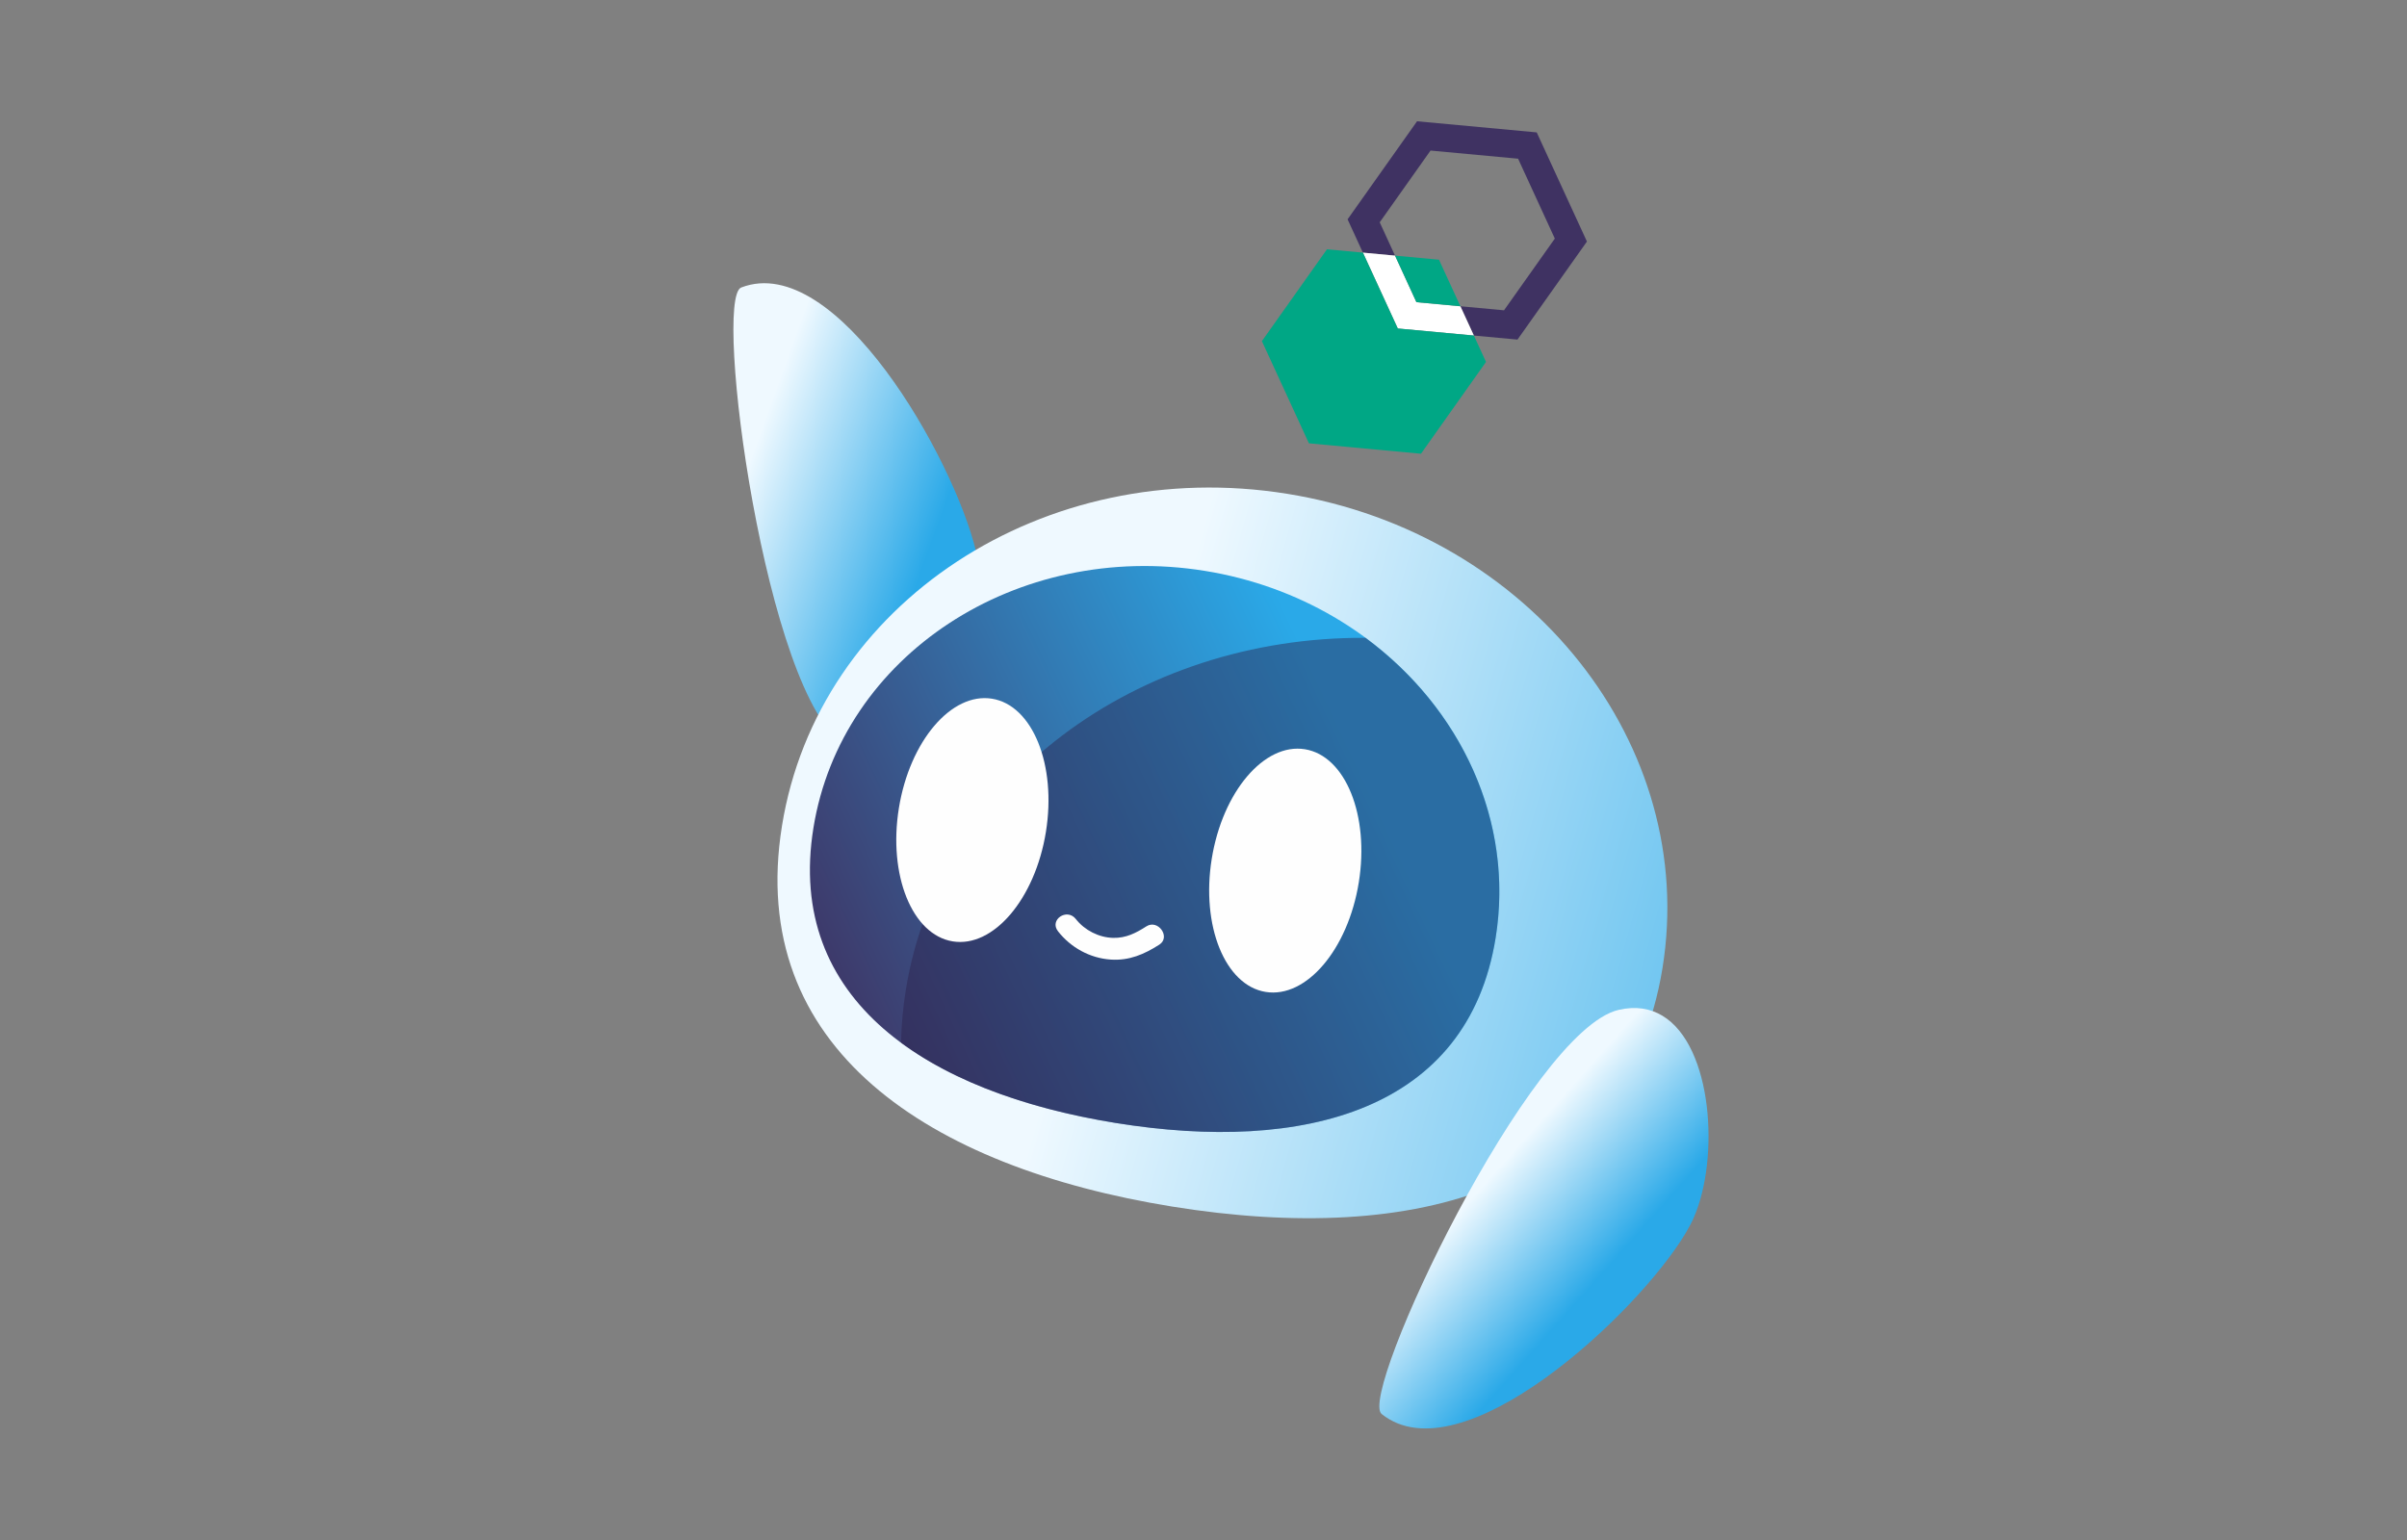 <svg width="250" height="160" viewBox="0 0 250 160" fill="none" xmlns="http://www.w3.org/2000/svg">
<rect x="0" y="0" width="250" height="160" fill="#808080" stroke="none"/>
<g clip-path="url(#clip0_4149_1324)">
<path fill-rule="evenodd" clip-rule="evenodd" d="M101.705 59.153C101.65 58.633 101.548 58.048 101.4 57.408L101.357 57.223C99.032 47.573 86.85 26.08 76.988 29.87C74.007 31.015 79.575 72.537 87.738 77.35C89.305 78.275 90.818 78.478 92.233 78.143C98.183 76.738 102.398 65.83 101.705 59.153Z" fill="url(#paint0_linear_4149_1324)"/>
<path fill-rule="evenodd" clip-rule="evenodd" d="M81.222 85.787C77.485 108.908 96.493 121.278 121.748 125.358C147.002 129.44 168.938 123.688 172.675 100.565C176.412 77.443 158.968 55.39 133.715 51.308C108.462 47.227 84.958 62.663 81.222 85.785" fill="url(#paint1_linear_4149_1324)"/>
<path fill-rule="evenodd" clip-rule="evenodd" d="M84.485 86.018C81.59 103.928 96.318 113.51 115.883 116.672C135.448 119.833 152.445 115.378 155.338 97.468C158.233 79.558 144.718 62.477 125.152 59.313C105.587 56.152 87.378 68.108 84.485 86.017" fill="url(#paint2_linear_4149_1324)"/>
<path fill-rule="evenodd" clip-rule="evenodd" d="M168.132 104.918C158.893 107.032 141.005 144.913 143.5 146.908C151.757 153.515 169.905 136.685 175.025 128.2L175.092 128.09C175.433 127.513 175.717 126.977 175.928 126.492C178.613 120.34 177.9 108.667 172.657 105.525C171.41 104.778 169.907 104.513 168.132 104.918Z" fill="url(#paint3_linear_4149_1324)"/>
<path opacity="0.43" fill-rule="evenodd" clip-rule="evenodd" d="M94.087 102.81C97.575 81.223 118.078 66.132 141.828 66.268C151.72 73.57 157.298 85.328 155.337 97.468C152.442 115.378 135.447 119.833 115.882 116.672C107.083 115.25 99.265 112.528 93.585 108.337C93.623 106.505 93.787 104.662 94.087 102.81Z" fill="#2B1F49"/>
<path fill-rule="evenodd" clip-rule="evenodd" d="M93.36 83.965C94.485 77.002 98.817 71.91 103.033 72.592C107.25 73.273 109.757 79.47 108.632 86.433C107.507 93.397 103.175 98.488 98.958 97.807C94.742 97.125 92.235 90.928 93.36 83.965Z" fill="#FEFEFE"/>
<path fill-rule="evenodd" clip-rule="evenodd" d="M125.857 89.217C126.982 82.253 131.313 77.162 135.53 77.843C139.747 78.525 142.253 84.722 141.128 91.685C140.003 98.648 135.672 103.74 131.455 103.058C127.238 102.377 124.732 96.18 125.857 89.217Z" fill="#FEFEFE"/>
<path fill-rule="evenodd" clip-rule="evenodd" d="M109.885 96.752C111.223 98.462 113.213 99.547 115.348 99.695C117.278 99.83 118.852 99.143 120.408 98.147C121.628 97.365 120.283 95.468 119.065 96.247C117.993 96.933 116.957 97.473 115.617 97.442C114.147 97.407 112.662 96.662 111.738 95.482C110.817 94.305 108.958 95.567 109.885 96.75" fill="#FEFEFE"/>
<path d="M159.608 13.755L147.18 12.6L139.965 22.787L141.557 26.248L144.893 26.558L143.302 23.097L148.58 15.643L157.675 16.488L161.49 24.787L156.212 32.24L151.685 31.82L153.085 34.862L157.612 35.282L164.825 25.095L159.61 13.755H159.608Z" fill="#3F3262"/>
<g style="mix-blend-mode:multiply">
<path d="M153.083 34.862L145.18 34.128L141.557 26.248L144.893 26.558L147.115 31.395L151.683 31.82L153.083 34.862Z" fill="white"/>
</g>
<path d="M151.683 31.82L147.115 31.395L144.893 26.558L149.458 26.982L151.683 31.82Z" fill="#00A785"/>
<path d="M154.343 37.602L147.587 47.142L135.95 46.06L131.065 35.442L137.822 25.902L141.557 26.248L145.18 34.128L153.083 34.862L154.343 37.602Z" fill="#00A785"/>
</g>
<defs>
<linearGradient id="paint0_linear_4149_1324" x1="76.833" y1="50.793" x2="96.28" y2="57.807" gradientUnits="userSpaceOnUse">
<stop stop-color="#EFF9FF"/>
<stop offset="1" stop-color="#2AA9E8"/>
</linearGradient>
<linearGradient id="paint1_linear_4149_1324" x1="116.243" y1="85.519" x2="205.666" y2="110.66" gradientUnits="userSpaceOnUse">
<stop stop-color="#EFF9FF"/>
<stop offset="1" stop-color="#2AA9E8"/>
</linearGradient>
<linearGradient id="paint2_linear_4149_1324" x1="142.554" y1="82.698" x2="86.081" y2="109.148" gradientUnits="userSpaceOnUse">
<stop stop-color="#2AA9E8"/>
<stop offset="1" stop-color="#3F3262"/>
</linearGradient>
<linearGradient id="paint3_linear_4149_1324" x1="154.337" y1="122.818" x2="165.812" y2="133.02" gradientUnits="userSpaceOnUse">
<stop stop-color="#EFF9FF"/>
<stop offset="1" stop-color="#2AA9E8"/>
</linearGradient>
<clipPath id="clip0_4149_1324">
<rect width="250" height="160" fill="white"/>
</clipPath>
</defs>
</svg>
